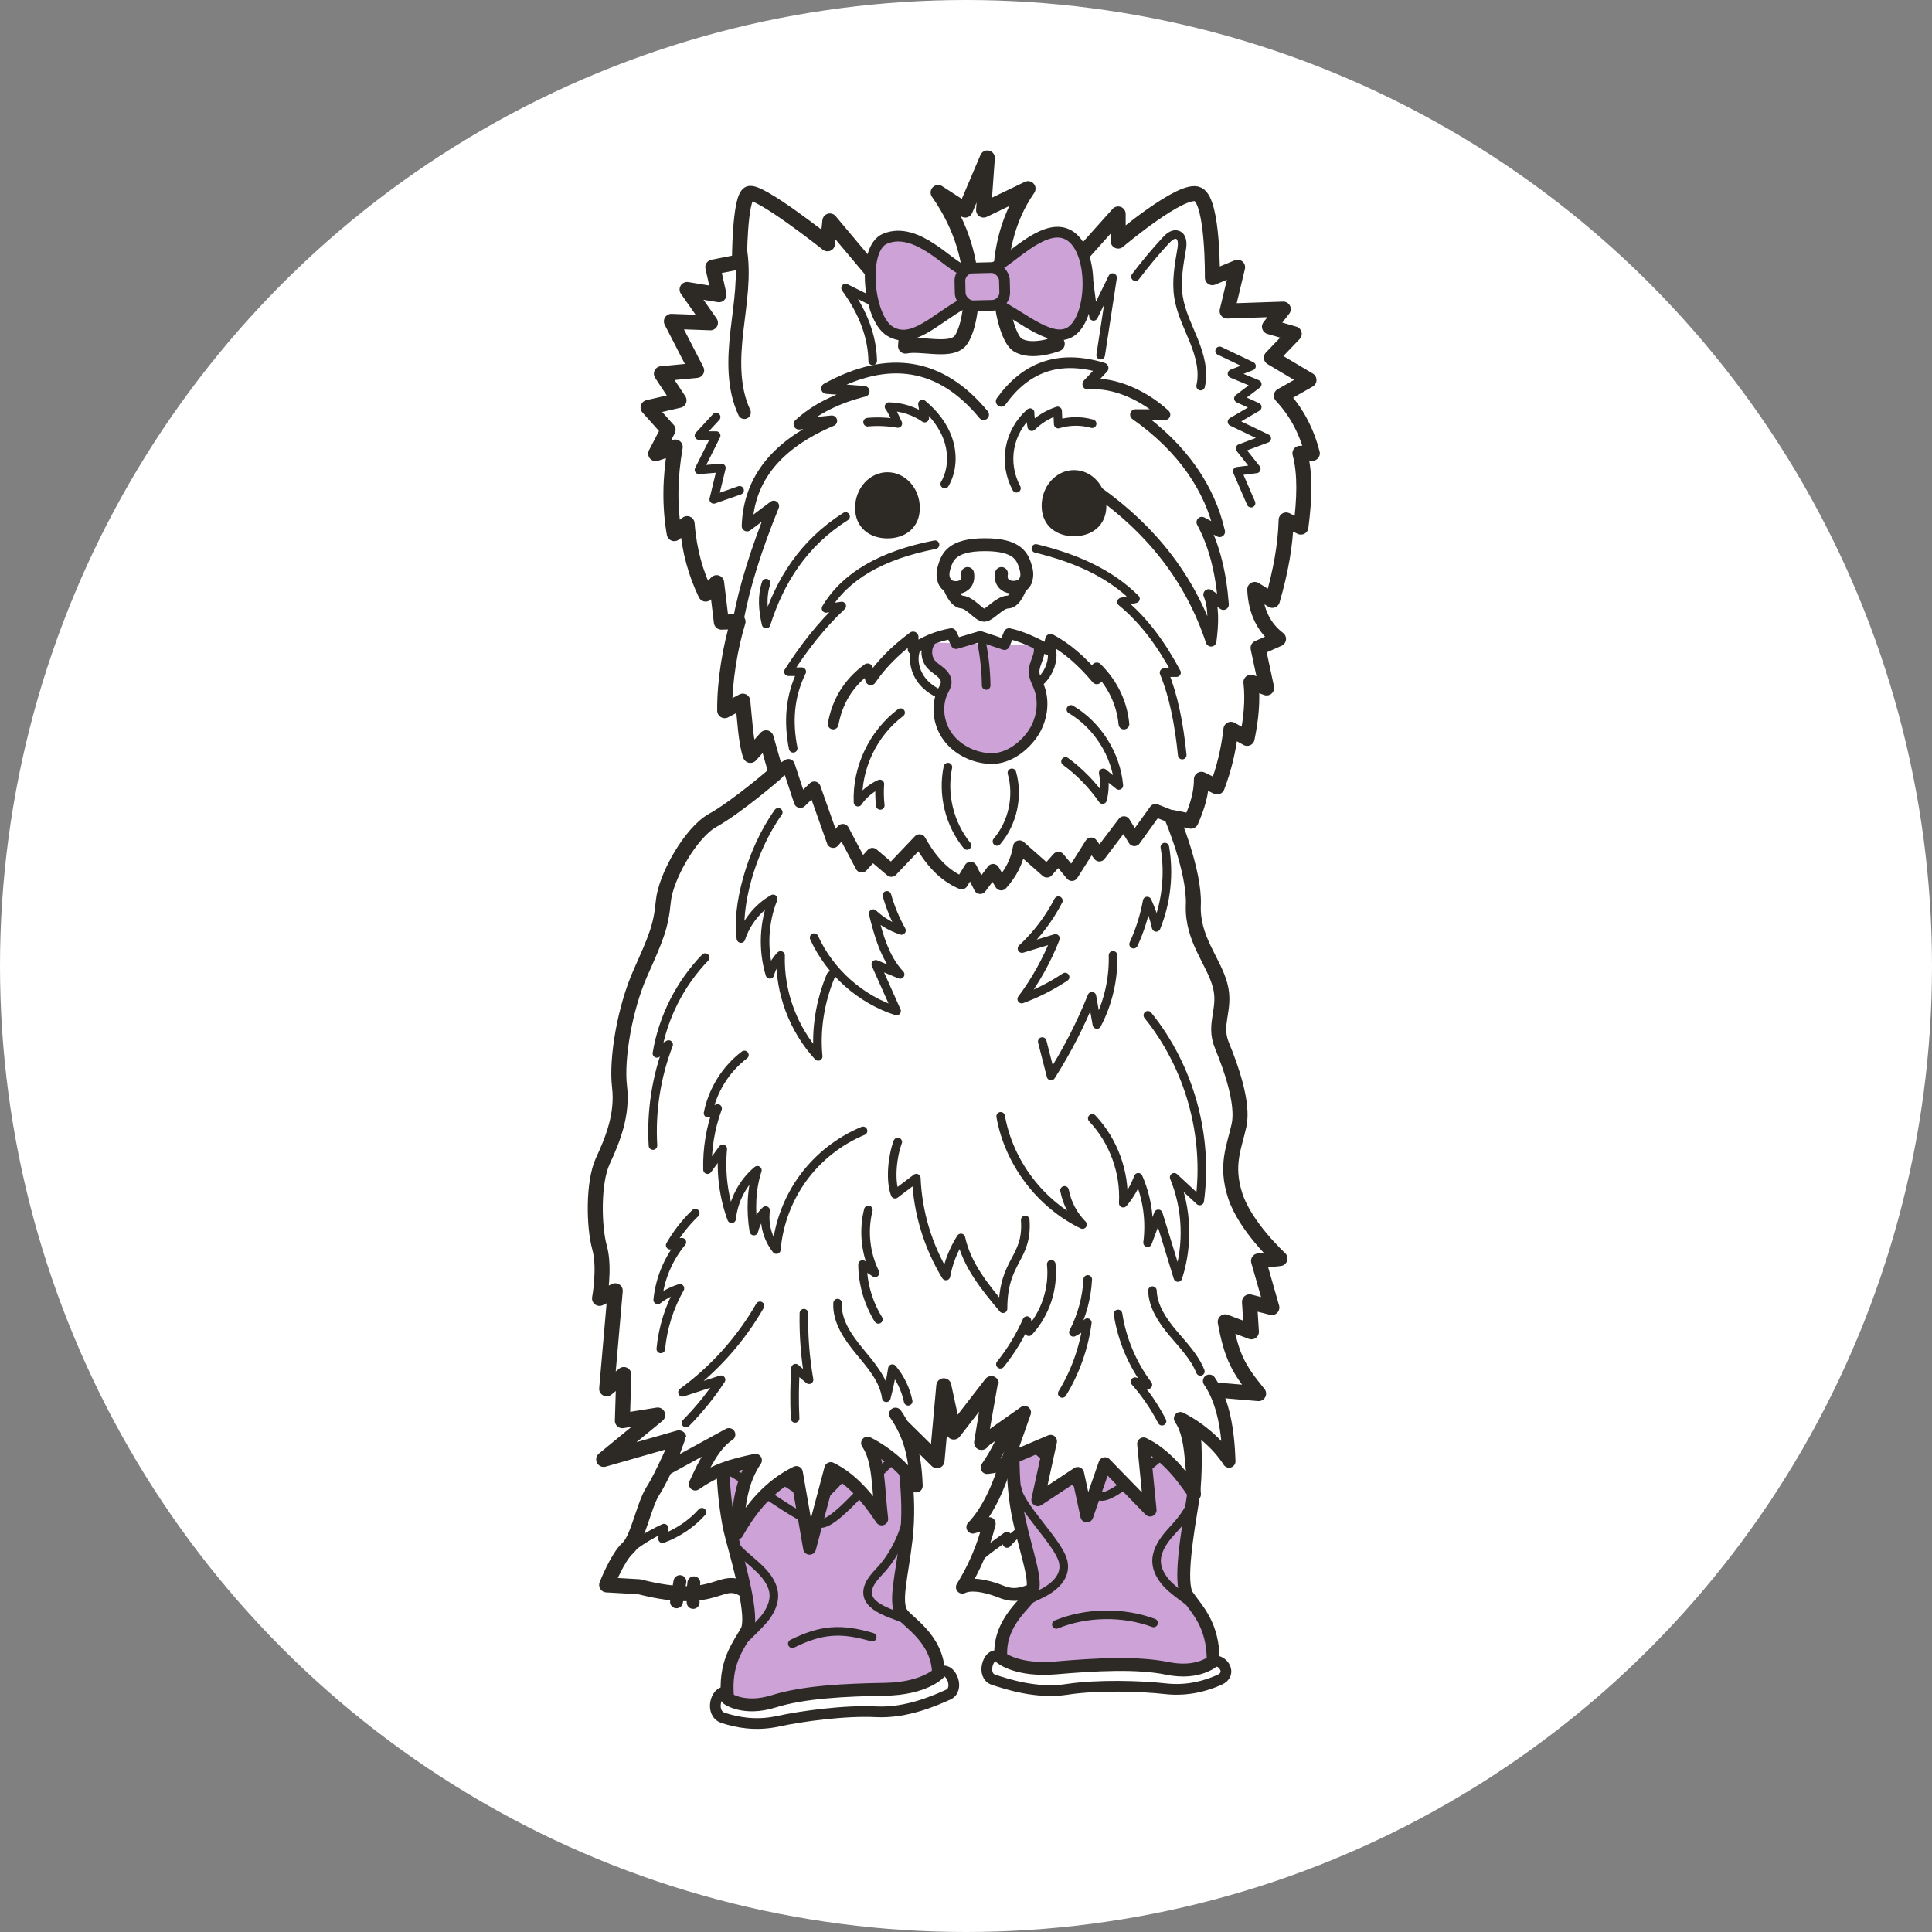 <svg viewBox="0 0 450 450" height="450" width="450" xmlns="http://www.w3.org/2000/svg" data-name="Layer 2" id="b">
  <rect x="0" y="0" width="450" height="450" fill="#808080" stroke="none"/>
  <g data-name="photos" id="c">
    <circle stroke-width="0" fill="#fff" r="225" cy="225" cx="225"></circle>
  </g>
  <g data-name="doggos" id="d">
    <g>
      <path stroke-width="3.5" stroke-linejoin="round" stroke-linecap="round" stroke="#2d2a26" fill="#fff" d="M223.432,79.629c-2.517,2.328-8.95.246-12.512.989.659-6.484-1.681-13.921-5.875-21.948l-1.33,5.21-10.42-12.415-.554,5.321s-16.073-12.747-18.29-11.69-2.217,15.903-2.217,15.903l-6.207,1.219,1.441,6.429-7.427-1.219,5.432,7.759-9.089-.333,5.875,11.417-8.203.776,4.101,6.207-7.205,1.663,4.656,5.21-2.882,5.542,4.545-1.552c-1.256,7.17-1.33,13.895-.222,20.174l2.993-2.328c.487,6.377,2.064,11.715,4.323,16.405l2.549-2.66,1.108,9.2,3.88-.111c-1.794,5.828-3.175,13.837-3.104,20.728l4.212-2.217c.425,3.985.711,9.766,1.774,12.637l3.658-4.101,2.328,8.203s-8.921,7.767-14.853,11.085c-4.93,2.757-10.863,12.969-11.417,18.844s-1.663,8.424-5.321,16.627-5.653,20.063-4.877,26.492-1.552,12.304-3.88,17.292-2.106,15.408-.776,20.174,0,11.861,0,11.861l3.658-1.774-1.995,22.834,3.99-3.325-.333,10.752,8.229-1.321-12.582,10.334,17.507-5.013s-3.843,8.97-6.005,12.295-3.492,11.223-5.903,13.385-4.905,8.563-4.905,8.563l7.569.431c18.701,4.775,18.579-2.971,24.634.78l17.025-17.829c6.677,1.544,18.651-21.232,18.651-21.232l9.064,8.928,1.58-17.458,2.328,10.782,8.74-11.29-2.256,13.71,8.131-10.995,21.325,27.291,18.622-24.892,5.574-3.7,10.861.922c-4.545-5.542-6.271-8.454-7.775-16.719l6.097,2.328-.443-6.983,5.21,1.33-3.104-10.863,4.988-.554s-8.092-7.427-10.42-14.632-.222-11.306.887-16.405-1.884-13.523-3.99-18.622,1.108-8.424-.443-14.078-6.54-10.752-6.207-18.622-4.988-20.396-4.988-20.396l4.434.887c1.503-3.379,2.466-6.658,2.439-9.755l3.658,1.774c1.599-4.198,2.681-8.664,3.215-13.413l3.769,2.106c.909-4.466,1.381-8.857.887-13.08l3.658,1.33-1.995-9.311,4.766-2.106c-3.449-2.63-5.311-6.462-5.542-11.528l4.101,2.55c1.933-6.637,3.063-12.908,3.214-18.733l3.436,1.663c.832-6.415,1.059-12.371-.222-17.181h2.882c-1.306-5.079-3.624-9.596-7.205-13.412l6.429-3.658-8.757-5.21,5.321-5.542-5.764-1.663,3.215-4.101-13.08.443,2.439-10.198-5.875,2.427s.222-17.502-3.325-19.386-18.622,10.863-18.622,10.863v-6.318l-12.193,13.634-3.325-5.487c-2.103,8.164-1.315,15.428,1.33,22.114,0,0-5.97,2.364-9.295.203s-7.803-21.609,2.494-36.358l-10.353,4.988.875-12.138-5.154,12.138-6.31-4.087c11.487,16.35,7.439,32.463,4.922,34.791Z"></path>
      <path stroke-width="3" stroke-linejoin="round" stroke-linecap="round" stroke="#2d2a26" fill="#fff" d="M240.015,370.518c-2.752,1.034-4.447,1.22-7.159.086-1.211-.506-6.124-2.217-8.698-.919,2.841-4.568,4.959-9.584,6.251-14.806-.897.328-2.92.487-3.817.816,3.501-3.576,6.307-9.94,7.593-14.777-1.329.458-2.876.743-4.273.898,2.532-3.619,4.438-7.674,5.609-11.932,3.212-.715,6.605-.01,9.033,2.211s3.916,5.32,4.703,8.515.922,6.51,1.001,9.799c.099,4.122.052,8.491-2.095,12.011-2.003,3.284-4.55,6.745-8.15,8.098Z"></path>
      <path stroke-width="3" stroke-linejoin="round" stroke-linecap="round" stroke="#2d2a26" fill="none" d="M172.428,57.777c1.108,6.36-.049,12.863-.784,19.277s-.994,13.185,1.731,19.038"></path>
      <path stroke-width="2" stroke-linejoin="round" stroke-linecap="round" stroke="#2d2a26" fill="none" d="M202.274,69.756l-5.321-2.66c4.102,5.653,6.208,11.306,6.318,16.96"></path>
      <polyline stroke-width="2" stroke-linejoin="round" stroke-linecap="round" stroke="#2d2a26" fill="none" points="256.367 82.725 259.138 64.657 254.704 73.691 253.707 65.987 250.16 75.575"></polyline>
      <path stroke-width="2" stroke-linejoin="round" stroke-linecap="round" stroke="#2d2a26" fill="none" d="M264.475,64.447c2.222-2.945,4.591-5.779,7.095-8.488.726-.786,1.747-1.632,2.743-1.24,1.146.451,1.142,2.054.931,3.267-.642,3.699-1.322,7.474-.747,11.183.554,3.572,2.237,6.851,3.584,10.205s2.384,7.035,1.57,10.557"></path>
      <polyline stroke-width="2" stroke-linejoin="round" stroke-linecap="round" stroke="#2d2a26" fill="none" points="284.079 81.727 291.506 85.275 286.961 87.048 292.836 89.487 288.457 92.812 292.836 94.807 286.961 98.244 295.053 102.123 288.845 104.451 292.614 109.217 288.18 109.772 291.395 117.198"></polyline>
      <polyline stroke-width="2" stroke-linejoin="round" stroke-linecap="round" stroke="#2d2a26" fill="none" points="166.803 97.135 162.812 101.458 166.803 101.458 162.812 109.439 168.022 108.996 166.248 116.312 172.262 114.206"></polyline>
      <path stroke-width="2.5" stroke-linejoin="round" stroke-linecap="round" stroke="#2d2a26" fill="none" d="M229.099,96.581c-9.919-12.034-22.112-14.066-36.579-6.097l8.757.667c-6.341,1.595-11.398,4.147-15.186,7.646l7.648-.776c-12.529,5.298-19.361,13.341-19.731,24.497l6.207-4.656c-3.985,9.799-6.883,18.863-8.313,26.936"></path>
      <path stroke-width="2" stroke-linejoin="round" stroke-linecap="round" stroke="#2d2a26" fill="none" d="M196.953,120.302c-9.812,6.209-15.289,14.968-18.511,25.051-.762-3.299-1.012-6.516,0-9.533"></path>
      <path stroke-width="0" fill="#2d2a26" d="M214.245,118.307c0-4.591-3.375-8.314-7.538-8.314s-7.538,3.722-7.538,8.314,3.375,7.094,7.538,7.094,7.538-2.503,7.538-7.094Z"></path>
      <path stroke-width="0" fill="#2d2a26" d="M257.697,117.808c0-4.591-3.375-8.314-7.538-8.314s-7.538,3.722-7.538,8.314,3.375,7.094,7.538,7.094,7.538-2.503,7.538-7.094Z"></path>
      <path stroke-width="2.5" stroke-linejoin="round" stroke-linecap="round" stroke="#2d2a26" fill="none" d="M255.702,114.538c12.414,8.834,21.542,20.181,26.382,34.806.538-4.14.667-7.987-.554-10.863l3.436,2.328c-.531-7.078-2.021-13.581-5.026-19.177l4.14,2.217c-2.253-9.869-8.424-19.398-19.604-27.268h6.857c-4.545-4.212-11.587-7.726-17.957-7.094l3.547-3.765c-10.492-3.199-18.141-.036-23.721,7.755"></path>
      <path stroke-width="2" stroke-linejoin="round" stroke-linecap="round" stroke="#2d2a26" fill="none" d="M220.054,112.74c1.761-3.035,1.934-6.847.851-10.185s-3.334-6.218-6.049-8.441c.178,1.092.357,2.185.535,3.277-2.429-1.687-5.366-2.631-8.323-2.676.767,1.001,1.441,2.68,2.058,3.925-2.322-.418-4.701-.521-7.051-.305"></path>
      <path stroke-width="2" stroke-linejoin="round" stroke-linecap="round" stroke="#2d2a26" fill="none" d="M236.754,113.72c-1.54-2.83-2.083-6.191-1.511-9.362s2.253-6.131,4.685-8.245c-.057.824.394,3.266.394,3.266,1.604-1.56,3.544-2.836,6.017-3.663,0,0,.091,2.043.137,3.065,2.552-.788,5.333-.819,7.902-.089"></path>
      <path stroke-width="3" stroke-linejoin="round" stroke-linecap="round" stroke="#2d2a26" fill="none" d="M234.752,140.227c1.774-.031,2.91-3.547,2.91-3.547,0,0,2.245-1.164,1.247-4.489-.719-2.396-1.69-5.321-9.505-5.321s-8.786,2.925-9.505,5.321c-.998,3.325,1.247,4.489,1.247,4.489,0,0,1.142,3.395,2.91,3.547,2.009.173,3.921,3.082,5.168,3.083s3.547-3.048,5.528-3.083Z"></path>
      <path stroke-width="3" stroke-linejoin="round" stroke-linecap="round" stroke="#2d2a26" fill="none" d="M219.967,135.344c.749,2.229,6.097,2.312,5.404-1.761"></path>
      <path stroke-width="3" stroke-linejoin="round" stroke-linecap="round" stroke="#2d2a26" fill="none" d="M238.892,135.226c-.749,2.229-6.322,2.43-5.63-1.643"></path>
      <path stroke-width="2" stroke-linejoin="round" stroke-linecap="round" stroke="#2d2a26" fill="none" d="M217.781,126.87c-12.479,2.421-20.94,7.366-25.384,14.835l3.658-.554c-4.728,4.421-8.775,9.625-12.415,15.297h3.104c-2.854,5.777-3.196,11.751-1.995,17.846"></path>
      <path stroke-width="2" stroke-linejoin="round" stroke-linecap="round" stroke="#2d2a26" fill="none" d="M241.28,127.738c9.008,2.187,17.08,5.634,23.195,11.722l-3.242.748c5.321,4.369,9.398,10.058,12.803,16.461h-2.91c2.222,5.38,3.506,11.945,4.24,19.204"></path>
      <path stroke-width="2" stroke-linejoin="round" stroke-linecap="round" stroke="#2d2a26" fill="none" d="M213.407,151.064c-.994,2.536-.248,5.548,1.49,7.645s4.333,3.352,6.999,3.909,5.423.471,8.139.27c2.461-.183,4.938-.463,7.278-1.249s4.553-2.117,6.041-4.086,2.166-4.627,1.434-6.984"></path>
      <path stroke-width="2.5" stroke-linejoin="round" stroke-linecap="round" stroke="#2d2a26" fill="#cca2d7" d="M216.518,149.613c-1.002,1.556-.834,3.77.393,5.156.62.701,1.45,1.178,2.161,1.786s1.339,1.44,1.311,2.376c-.022.72-.424,1.363-.743,2.01-1.658,3.363-1.101,7.614,1.105,10.646s5.891,4.84,9.632,5.085c3.941.258,7.654-2.283,9.972-5.48s3.072-7.566,1.624-11.24c-.449-1.139-1.105-2.248-1.122-3.473-.029-2.085,1.799-4.116,1.028-6.054"></path>
      <path stroke-width="2.5" stroke-linejoin="round" stroke-linecap="round" stroke="#2d2a26" fill="none" d="M194.06,168.64c.918-4.964,3.293-9.365,8.016-12.858l.741,2.549c2.382-3.492,5.615-6.827,9.865-9.976v2.882c2.593-1.813,5.542-3.061,8.899-3.658l1.119,2.328,5.611-1.663,5.653,1.884,1.057-2.549c2.817.57,5.935,2.036,9.141,3.769l.537-2.439c3.623,1.912,7.213,4.957,10.769,9.2v-2.549c3.753,3.773,5.822,8.146,6.318,13.08"></path>
      <path stroke-width="2" stroke-linejoin="round" stroke-linecap="round" stroke="#2d2a26" fill="none" d="M228.694,149.941c.626,3.201.963,6.458,1.005,9.72"></path>
      <path stroke-width="3" stroke-linejoin="round" stroke-linecap="round" stroke="#2d2a26" fill="none" d="M180.769,180.049l2.871-1.765,2.771,8.397,3.242-3.159,4.406,12.47,2.245-2.577,4.406,8.314,2.494-2.743,4.406,3.741,6.568-6.9c2.478,4.428,5.53,8.016,9.81,9.81l2.078-3.408,2.245,4.489,2.993-3.99,1.896,3.159c2.271-2.506,3.74-5.366,4.256-8.646l6.401,5.653,2.66-2.993,3.149,3.792,4.499-7.117,1.912,2.577,5.709-7.529,2.439,3.955,4.905-6.817,3.159,1.247"></path>
      <path stroke-width="2" stroke-linejoin="round" stroke-linecap="round" stroke="#2d2a26" fill="none" d="M209.771,165.979c-6.408,4.807-10.24,12.862-9.927,20.866,1.136-1.783,3.161-3.392,5.092-4.253-.122,1.666-.09,3.343.097,5.003"></path>
      <path stroke-width="2" stroke-linejoin="round" stroke-linecap="round" stroke="#2d2a26" fill="none" d="M249.428,165.231c6.227,3.702,10.511,10.493,11.171,17.707-1.213-.972-2.425-1.945-3.638-2.917.407,2.048.356,4.186-.148,6.212-2.36-3.413-5.293-6.429-8.639-8.883"></path>
      <path stroke-width="2" stroke-linejoin="round" stroke-linecap="round" stroke="#2d2a26" fill="none" d="M220.786,178.673c-1.327,6.337.35,13.237,4.439,18.257"></path>
      <path stroke-width="2" stroke-linejoin="round" stroke-linecap="round" stroke="#2d2a26" fill="none" d="M235.688,180.013c1.551,5.458.202,11.653-3.478,15.971"></path>
      <path stroke-width="2" stroke-linejoin="round" stroke-linecap="round" stroke="#2d2a26" fill="none" d="M181.273,189.198c-6.611,9.261-9.779,22.407-8.694,29.406,1.25-3.861,3.979-7.222,7.5-9.239-2.203,5.55-2.476,11.845-.762,17.566.447-1.64,1.313-3.165,2.492-4.39-.258,8.574,2.959,17.202,8.767,23.514-.646-6.293.494-13,2.949-18.831"></path>
      <path stroke-width="2" stroke-linejoin="round" stroke-linecap="round" stroke="#2d2a26" fill="none" d="M189.627,218.4c3.656,8.026,10.804,14.385,19.201,17.082-1.614-3.623-3.228-7.245-4.842-10.868,1.89.78,3.781,1.561,5.671,2.341-3.576-3.803-4.993-9.094-6.286-14.151,1.887,1.756,4.155,3.102,6.601,3.916-1.444-2.579-2.584-5.329-3.387-8.174"></path>
      <path stroke-width="2" stroke-linejoin="round" stroke-linecap="round" stroke="#2d2a26" fill="none" d="M246.515,209.778c-2.149,4.172-5.029,7.967-8.47,11.159,2.597-.786,5.194-1.573,7.791-2.359-1.969,5.032-4.619,9.796-7.854,14.124,3.554-1.308,6.952-3.036,10.102-5.138"></path>
      <path stroke-width="2" stroke-linejoin="round" stroke-linecap="round" stroke="#2d2a26" fill="none" d="M259.243,222.512c.147,5.572-1.159,11.177-3.754,16.111-.386-2.192-.771-4.384-1.157-6.576-2.59,6.468-5.783,12.694-9.525,18.571-.683-2.674-1.366-5.349-2.049-8.023"></path>
      <path stroke-width="2" stroke-linejoin="round" stroke-linecap="round" stroke="#2d2a26" fill="none" d="M201.018,263.401c-5.54,2.302-10.428,6.151-13.966,10.996s-5.715,10.674-6.22,16.652c-2.02-2.523-2.946-5.892-2.498-9.093-1.349,1.287-2.315,2.97-2.748,4.783-.76-4.558-.627-9.771.819-14.159-3.36,2.798-5.561,6.946-5.994,11.297-1.888-5.183-2.6-10.791-2.066-16.281-1.183,1.613-2.367,3.226-3.55,4.839-.129-4.843.672-9.709,2.344-14.256-.739.369-1.479.737-2.218,1.106,1.055-5.347,4.126-10.271,8.464-13.57"></path>
      <path stroke-width="2" stroke-linejoin="round" stroke-linecap="round" stroke="#2d2a26" fill="none" d="M267.353,236.481c9.675,11.97,14.153,28,12.082,43.251-1.983-1.838-3.966-3.675-5.948-5.513,3.019,7.354,3.332,15.785.867,23.342-1.519-4.943-3.037-9.886-4.556-14.829-.834,2.238-1.669,4.476-2.503,6.714.674-5.147-.086-10.475-2.17-15.229-.801,2.193-1.992,4.242-3.501,6.022.414-7.195-2.261-14.517-7.216-19.751"></path>
      <path stroke-width="2" stroke-linejoin="round" stroke-linecap="round" stroke="#2d2a26" fill="none" d="M233.074,260.018c1.916,10.767,9.228,20.434,19.067,25.208-2.148-2.156-3.628-4.968-4.189-7.96"></path>
      <path stroke-width="2" stroke-linejoin="round" stroke-linecap="round" stroke="#2d2a26" fill="none" d="M209.107,265.992c-1.236,3.258-1.859,8.9-.613,12.154,1.645-1.246,3.29-2.492,4.935-3.738.329,8.016,2.728,15.939,6.902,22.79.586-3.137,1.776-6.16,3.487-8.854,1.363,6.314,5.652,11.532,9.805,16.479.009-11.425,5.828-11.536,5.173-20.67"></path>
      <path stroke-width="2" stroke-linejoin="round" stroke-linecap="round" stroke="#2d2a26" fill="none" d="M161.942,282.565c-2.285,2.198-4.257,4.721-5.838,7.469.862-.373,1.783-.61,2.718-.702-3.153,3.787-5.14,8.531-5.627,13.435,1.552-1.185,3.31-2.098,5.171-2.686-2.455,4.318-3.983,9.16-4.45,14.105"></path>
      <path stroke-width="2" stroke-linejoin="round" stroke-linecap="round" stroke="#2d2a26" fill="none" d="M164.249,223.044c-5.88,6.075-9.856,13.966-11.24,22.305.78-.837,1.708-1.536,2.728-2.055-2.867,7.465-4.12,15.545-3.647,23.528"></path>
      <path stroke-width="2" stroke-linejoin="round" stroke-linecap="round" stroke="#2d2a26" fill="none" d="M271.314,197.304c1.067,6.259.361,12.81-2.015,18.698-.478-2.113-1.182-4.176-2.096-6.14-.631,3.466-1.698,6.853-3.169,10.055"></path>
      <path stroke-width="2.5" stroke-linejoin="round" stroke-linecap="round" stroke="#2d2a26" fill="#fff" d="M232.211,385.707c-2.051-.634-3.711,4.593-.781,5.544s9.961,3.341,17.09,2.232,17.48-.766,22.852-.152c5.371.613,9.668-.733,12.695-2.079s.842-4.831-1.483-4.356"></path>
      <path stroke-width="3" stroke-linejoin="round" stroke-linecap="round" stroke="#2d2a26" fill="#cca2d7" d="M282.584,386.895c.003-8.395-3.632-11.8-6.012-15.206-2.055-2.942.083-15.1,1.252-22.386s.668-23.759-2.004-22.097-16.532,15.445-19.204,14.917-20.595-19.637-20.489-14.297c.134,6.705-.988,16.066,1.285,26.335,1.835,8.292,4.15,13.959,2.903,16.895-.986,2.323-7.872,6.705-7.185,15.047,0,0,3.669,3.168,12.849,2.376,9.18-.792,18.848-1.33,25.977.127,7.129,1.457,10.626-1.711,10.626-1.711Z"></path>
      <path stroke-width="2" stroke-linejoin="round" stroke-linecap="round" stroke="#2d2a26" fill="none" d="M246.04,378.361c6.969-2.862,15.551-2.994,22.65-.35"></path>
      <path stroke-width="2" stroke-linejoin="round" stroke-linecap="round" stroke="#2d2a26" fill="none" d="M277.195,373.236c-1.607-1.206-4.151-2.989-5.442-4.424s-2.247-3.119-2.355-4.893c-.135-2.227,1.07-4.372,2.593-6.228s4.538-4.491,5.833-8.389"></path>
      <path stroke-width="2" stroke-linejoin="round" stroke-linecap="round" stroke="#2d2a26" fill="none" d="M237.294,374.798c.799-1.805,4.089-2.927,6.042-4.008s5.173-3.481,4.282-7.114c-1.101-4.489-10.212-12.857-10.703-17.048"></path>
      <path stroke-width="2" stroke-linejoin="round" stroke-linecap="round" stroke="#2d2a26" fill="none" d="M278.126,333.272c-6.119,3.684-17.548,15.304-21.501,15.293-4.151-.012-14.341-11.358-20.233-14.47"></path>
      <path stroke-width="2.5" stroke-linejoin="round" stroke-linecap="round" stroke="#2d2a26" fill="#fff" d="M219.471,389.298c1.975-.841,4.163,4.188,1.346,5.434s-9.566,4.345-16.771,3.974c-7.205-.371-17.467,1.032-22.747,2.193-5.28,1.161-9.692.263-12.842-.766-3.15-1.029-1.808-6.264.554-6.03"></path>
      <path stroke-width="3" stroke-linejoin="round" stroke-linecap="round" stroke="#2d2a26" fill="#cca2d7" d="M169.487,395.649c-.864-8.35,2.402-12.111,4.42-15.742,1.743-3.137-1.632-15.012-3.543-22.139s-3.102-23.565-.274-22.186,18.029,13.667,20.633,12.868,18.472-21.647,18.913-16.324c.555,6.683,2.631,15.88,1.424,26.328-.975,8.437-2.695,14.311-1.154,17.104,1.219,2.21,8.518,5.862,8.691,14.231,0,0-3.325,3.528-12.537,3.682-9.213.154-18.885.611-25.826,2.792-6.942,2.181-10.746-.612-10.746-.612Z"></path>
      <path stroke-width="2" stroke-linejoin="round" stroke-linecap="round" stroke="#2d2a26" fill="none" d="M203.155,381.327c-7.226-2.131-11.818-1.838-18.608,1.521"></path>
      <path stroke-width="2" stroke-linejoin="round" stroke-linecap="round" stroke="#2d2a26" fill="none" d="M172.076,383.018c1.475-1.365,5.192-4.909,6.328-6.468s1.916-3.333,1.84-5.108c-.094-2.229-1.513-4.239-3.219-5.929s-3.73-3.155-5.356-4.896"></path>
      <path stroke-width="2" stroke-linejoin="round" stroke-linecap="round" stroke="#2d2a26" fill="none" d="M213.415,379.084c-.98-1.713-4.487-2.608-6.541-3.483s-4.22-2.036-4.705-3.899c-.291-1.118.096-2.316.755-3.359s1.577-1.966,2.437-2.912c3.147-3.461,6.008-9.494,6.066-13.712"></path>
      <path stroke-width="2" stroke-linejoin="round" stroke-linecap="round" stroke="#2d2a26" fill="none" d="M168.418,341.851c6.464,3.037,19.026,13.423,22.957,13.006,4.128-.438,13.1-12.77,18.642-16.47"></path>
      <path stroke-width="3" stroke-linejoin="round" stroke-linecap="round" stroke="#2d2a26" fill="#fff" d="M208.581,329.369c3.309,4.801,4.603,9.704,4.834,16.738-2.565-4.048-6.911-7.72-11.344-9.976,2.715,3.961,2.433,10.254,3.295,17.652-3.394-5.107-7.153-9.433-11.864-11.722l-4.93,18.556-3.076-17.642c-6.104,2.983-10.421,8.021-13.827,14.105.296-6.146.972-12.127,4.29-16.96-5.727,1.238-8.977,2.099-14.018,5.542,1.992-4.305,4.302-9.232,7.833-11.528l-14.18,7.759,2.524-6.983"></path>
      <path stroke-width="3" stroke-linejoin="round" stroke-linecap="round" stroke="#2d2a26" fill="#fff" d="M281.684,321.665c3.309,4.801,4.359,11.66,4.591,18.694-2.565-4.048-6.911-7.72-11.344-9.976,2.715,3.961,2.433,10.254,3.295,17.652-3.394-5.107-7.153-9.433-11.864-11.722l1.521,15.406-10.518-10.8-4.224,12.172-2.135-9.897-9.282,6.128,2.971-13.613-9.893,4.208,3.835-10.945-10.181,7.176,2.444-13.881"></path>
      <path stroke-width="2" stroke-linejoin="round" stroke-linecap="round" stroke="#2d2a26" fill="none" d="M177.01,304.155c-4.523,7.876-10.715,14.787-18.049,20.143,2.994-.976,5.987-1.953,8.981-2.929-2.382,3.616-5.118,6.998-8.156,10.083"></path>
      <path stroke-width="2" stroke-linejoin="round" stroke-linecap="round" stroke="#2d2a26" fill="none" d="M187.242,305.868c-.093,5.188.308,10.385,1.198,15.498-1.048-.896-2.096-1.792-3.144-2.688-.256,3.89-.29,7.795-.104,11.689"></path>
      <path stroke-width="2" stroke-linejoin="round" stroke-linecap="round" stroke="#2d2a26" fill="none" d="M202.255,281.813c-1.232,4.863-.669,10.16,1.558,14.655-.969-.649-1.938-1.299-2.908-1.948.034,4.491,1.326,8.967,3.691,12.785"></path>
      <path stroke-width="2" stroke-linejoin="round" stroke-linecap="round" stroke="#2d2a26" fill="none" d="M195.092,303.522c-.224,4.211,2.435,7.984,5.12,11.235s5.649,6.633,6.229,10.81c.521-1.966,1.136-4.77,1.41-6.785,1.837,2.173,3.115,4.814,3.68,7.602"></path>
      <path stroke-width="3" stroke-linejoin="round" stroke-linecap="round" stroke="#2d2a26" fill="none" d="M158.362,368.386c-.186,1.182-.607,3.53-.793,4.712"></path>
      <path stroke-width="3" stroke-linejoin="round" stroke-linecap="round" stroke="#2d2a26" fill="none" d="M161.613,368.664c-.228,2.022-.243,2.538-.167,4.572"></path>
      <path stroke-width="2" stroke-linejoin="round" stroke-linecap="round" stroke="#2d2a26" fill="none" d="M144.703,362.424c2.924-2.625,6.297-4.825,9.957-6.495-.113.823-.227,1.645-.34,2.468,3.549-1.316,6.731-3.461,9.164-6.179"></path>
      <path stroke-width="2" stroke-linejoin="round" stroke-linecap="round" stroke="#2d2a26" fill="none" d="M233.011,317.765c2.493-3.101,4.576-6.53,6.178-10.171.151.863.301,1.726.452,2.589,3.848-4.186,5.797-10.055,5.215-15.711"></path>
      <path stroke-width="2" stroke-linejoin="round" stroke-linecap="round" stroke="#2d2a26" fill="none" d="M279.587,319.428c-1.38-3.437-4.063-6.15-6.444-8.986s-4.601-6.123-4.72-9.825"></path>
      <path stroke-width="2" stroke-linejoin="round" stroke-linecap="round" stroke="#2d2a26" fill="none" d="M253.358,297.999c-.227,4.285-1.376,8.519-3.346,12.331,1.178-.598,2.273-1.358,3.244-2.252-.769,5.821-2.771,11.475-5.837,16.483"></path>
      <path stroke-width="2" stroke-linejoin="round" stroke-linecap="round" stroke="#2d2a26" fill="none" d="M270.655,331.031c-1.709-3.312-3.826-6.414-6.287-9.213.998.245,1.997.49,2.995.735-3.623-4.825-6.036-10.553-6.957-16.516"></path>
      <path stroke-width="2.5" stroke-linejoin="round" stroke-linecap="round" stroke="#2d2a26" fill="#cca2d7" d="M231.689,70.56c6.623,3.193,13.965,10.377,18.432,6.135,4.698-4.46,4.589-19.659-1.82-22.242-5.73-2.31-13.503,6.809-16.817,7.791l.205,8.316Z"></path>
      <path stroke-width="2.5" stroke-linejoin="round" stroke-linecap="round" stroke="#2d2a26" fill="#cca2d7" d="M224.269,70.743c-6.457,3.515-11.706,9.615-16.976,6.419-5.124-3.108-6.612-19.288-1.157-21.554,7.474-3.104,15.098,6.55,18.456,7.368l-.323,7.766Z"></path>
      <rect stroke-width="2.5" stroke-linejoin="round" stroke-linecap="round" stroke="#2d2a26" fill="#cca2d7" transform="translate(-1.576 5.658) rotate(-1.412)" ry="3.02" rx="3.02" height="8.793" width="10.372" y="62.379" x="223.612"></rect>
      <path stroke-width="2" stroke-linejoin="round" stroke-linecap="round" stroke="#2d2a26" fill="none" d="M227.561,363.233c1.766-1.872,4.926-3.911,6.985-5.456.005.577.01,1.155.015,1.732.959-1.165,2.073-2.203,3.303-3.077"></path>
    </g>
  </g>
</svg>